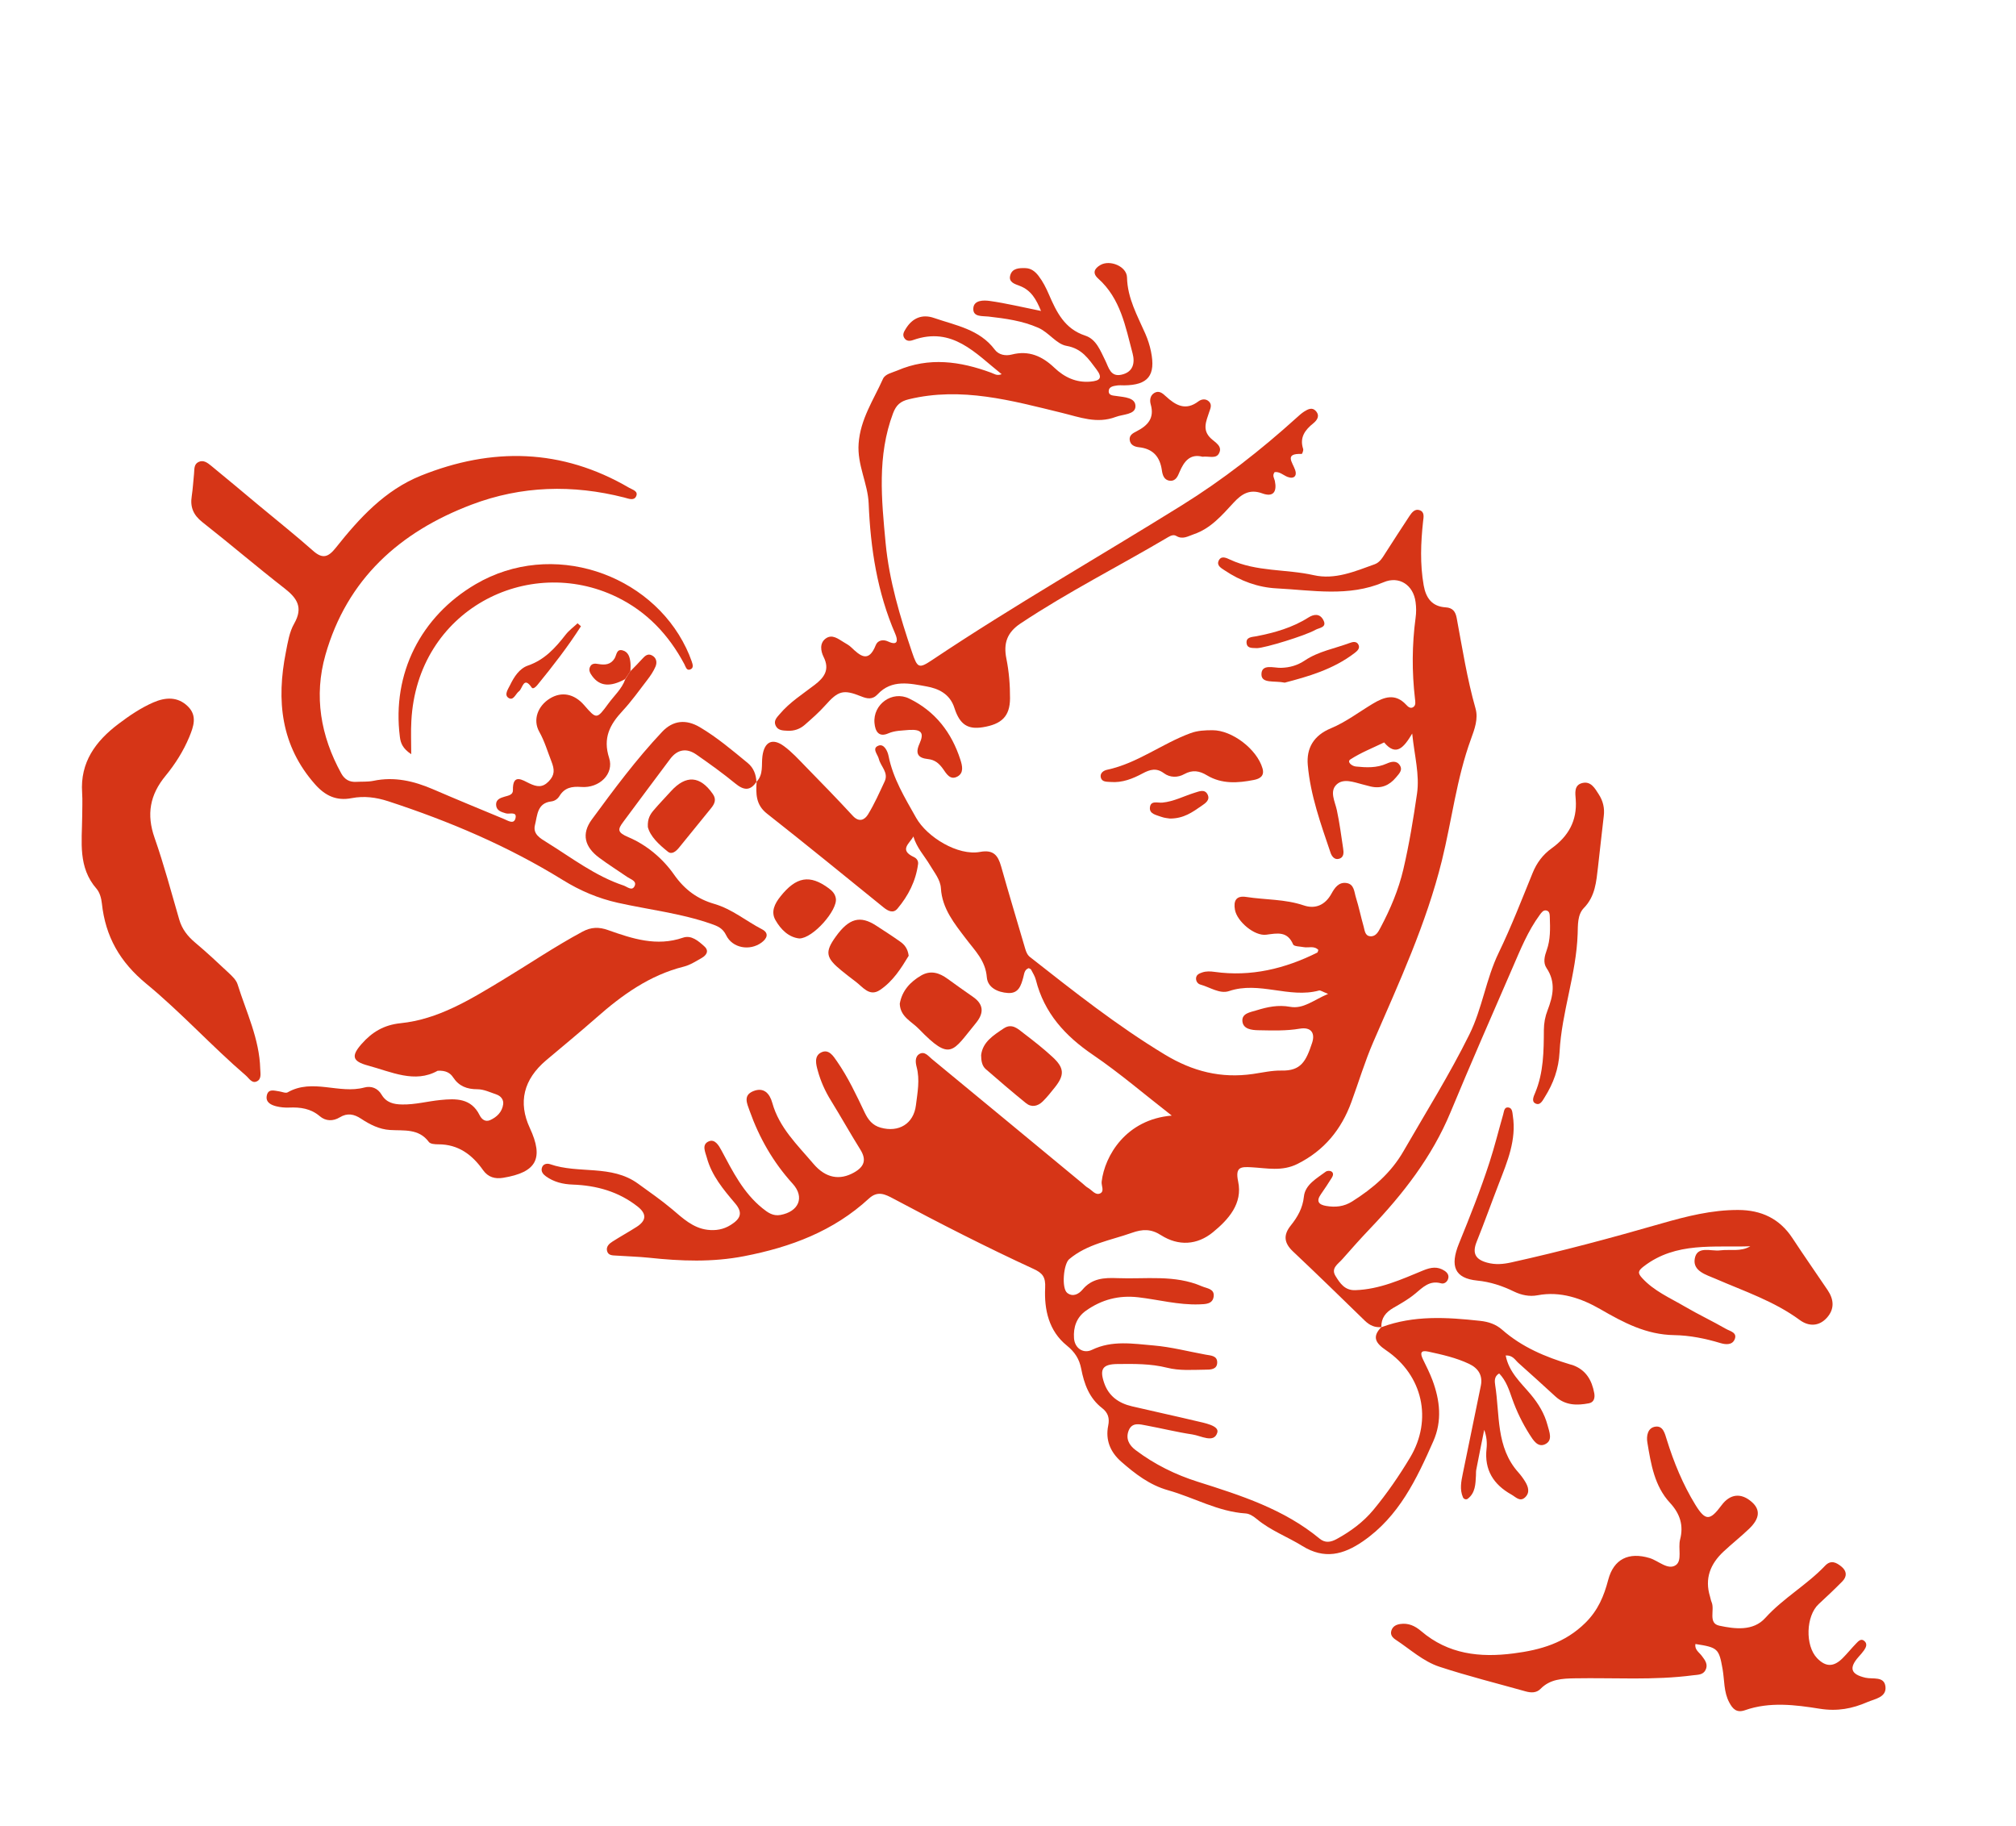 <?xml version="1.0" encoding="UTF-8"?> <!-- Generator: Adobe Illustrator 23.0.6, SVG Export Plug-In . SVG Version: 6.00 Build 0) --> <svg xmlns="http://www.w3.org/2000/svg" xmlns:xlink="http://www.w3.org/1999/xlink" id="Layer_1" x="0px" y="0px" viewBox="0 0 339 307" style="enable-background:new 0 0 339 307;" xml:space="preserve"> <style type="text/css"> .st0{fill:#D63517;} </style> <g> <path class="st0" d="M232.31,223.13c5.42-2.02,10.98-1.67,16.57-1.06c1.42,0.15,2.66,0.57,3.71,1.49 c3.32,2.92,7.27,4.58,11.43,5.83c0.15,0.05,0.31,0.07,0.46,0.13c2.2,0.8,3.2,2.52,3.6,4.7c0.15,0.81-0.05,1.55-0.89,1.71 c-2.01,0.39-3.98,0.37-5.64-1.15c-2.06-1.89-4.13-3.77-6.22-5.63c-0.56-0.5-0.94-1.32-2.14-1.26c0.53,2.81,2.57,4.59,4.2,6.54 c1.32,1.58,2.32,3.23,2.84,5.19c0.3,1.14,0.94,2.57-0.44,3.21c-1.22,0.56-1.98-0.71-2.58-1.65c-1.2-1.89-2.18-3.9-2.93-6.02 c-0.52-1.49-1.01-3.03-2.18-4.24c-0.89,0.47-0.76,1.38-0.68,1.93c0.8,5.03,0.11,10.47,3.9,14.7c0.42,0.47,0.81,1,1.14,1.54 c0.53,0.87,0.84,1.84,0.01,2.64c-0.88,0.85-1.6-0.06-2.33-0.46c-3-1.68-4.56-4.14-4.17-7.69c0.11-1.02,0.02-2.06-0.39-3.19 c-0.45,2.24-0.91,4.47-1.34,6.72c-0.06,0.31-0.03,0.64-0.05,0.96c-0.08,1.44-0.09,2.92-1.38,3.91c-0.26,0.2-0.67,0.08-0.81-0.25 c-0.57-1.32-0.29-2.66-0.02-3.99c1.01-4.92,2.03-9.84,3.03-14.76c0.36-1.76-0.46-2.96-1.98-3.68c-2.18-1.03-4.52-1.55-6.86-2.06 c-1.33-0.29-1.37,0.31-0.89,1.3c0.56,1.15,1.14,2.3,1.59,3.49c1.27,3.4,1.66,6.86,0.15,10.28c-2.82,6.39-5.79,12.66-11.83,16.82 c-3.3,2.27-6.48,3.09-10.21,0.78c-2.5-1.55-5.31-2.58-7.62-4.5c-0.54-0.45-1.24-0.92-1.89-0.96c-4.66-0.3-8.68-2.67-13.05-3.9 c-3.1-0.87-5.56-2.77-7.91-4.83c-1.8-1.59-2.65-3.62-2.16-6.03c0.26-1.26-0.02-2.17-1.02-2.95c-2.17-1.67-3.03-4.07-3.52-6.62 c-0.32-1.64-1.06-2.8-2.43-3.91c-3.02-2.44-3.81-6.04-3.63-9.69c0.09-1.81-0.43-2.48-1.93-3.17c-7.99-3.68-15.82-7.68-23.58-11.82 c-1.39-0.74-2.65-1.39-4.13-0.02c-5.95,5.48-13.13,8.17-20.99,9.69c-5.37,1.04-10.63,0.83-15.97,0.26 c-1.83-0.19-3.67-0.23-5.5-0.36c-0.62-0.04-1.38,0.01-1.57-0.79c-0.18-0.73,0.36-1.22,0.9-1.56c1.34-0.86,2.75-1.63,4.09-2.49 c1.6-1.03,1.73-2.16,0.16-3.4c-3.21-2.53-6.93-3.56-10.93-3.7c-1.66-0.06-3.16-0.43-4.5-1.39c-0.46-0.33-0.86-0.8-0.68-1.42 c0.19-0.69,0.88-0.79,1.38-0.62c4.8,1.68,10.3,0.01,14.8,3.28c1.94,1.41,3.9,2.76,5.74,4.31c1.76,1.49,3.48,3.14,5.92,3.44 c1.37,0.17,2.69-0.04,3.91-0.81c1.56-0.98,2.16-1.97,0.75-3.63c-1.96-2.31-3.94-4.66-4.76-7.68c-0.26-0.96-0.92-2.22,0.33-2.75 c1.03-0.44,1.69,0.71,2.13,1.53c1.89,3.53,3.67,7.12,6.88,9.71c0.89,0.72,1.76,1.36,3.02,1.14c3.07-0.55,4.16-2.96,2.07-5.26 c-3.29-3.62-5.63-7.73-7.25-12.29c-0.42-1.19-1.11-2.57,0.63-3.27c1.81-0.73,2.77,0.45,3.19,1.95c1.16,4.2,4.24,7.1,6.91,10.25 c2.12,2.5,4.49,2.79,6.82,1.49c1.75-0.98,2.17-2.14,1.06-3.9c-1.69-2.71-3.25-5.5-4.93-8.22c-0.98-1.58-1.73-3.26-2.21-5.03 c-0.29-1.04-0.65-2.43,0.56-3.04c1.29-0.65,2.06,0.6,2.66,1.47c1.88,2.7,3.27,5.68,4.68,8.64c0.57,1.19,1.29,2.14,2.68,2.53 c3.04,0.85,5.55-0.65,5.93-3.78c0.26-2.12,0.69-4.25,0.12-6.42c-0.19-0.72-0.33-1.73,0.48-2.2c0.87-0.49,1.48,0.36,2.06,0.84 c8.45,6.96,16.89,13.94,25.33,20.92c0.31,0.25,0.59,0.56,0.93,0.75c0.67,0.37,1.26,1.32,2.06,0.94c0.76-0.36,0.17-1.3,0.25-1.98 c0.51-4.32,4.07-10.46,11.79-11.1c-4.56-3.54-8.73-7.13-13.25-10.21c-4.68-3.18-8.19-7.02-9.6-12.59c-0.15-0.61-0.51-1.17-0.8-1.73 c-0.06-0.12-0.25-0.17-0.4-0.26c-0.75,0.25-0.76,0.98-0.92,1.56c-0.38,1.37-0.78,2.73-2.57,2.62c-1.73-0.11-3.42-0.91-3.56-2.65 c-0.23-2.83-2-4.46-3.54-6.51c-1.87-2.47-3.98-5.01-4.18-8.45c-0.09-1.45-1.1-2.63-1.83-3.87c-0.93-1.57-2.24-2.93-2.8-4.84 c-0.6,1.17-2.5,2.26,0.1,3.47c0.47,0.22,0.76,0.66,0.69,1.17c-0.38,2.85-1.64,5.33-3.47,7.5c-0.7,0.83-1.55,0.42-2.32-0.2 c-6.52-5.28-13.02-10.59-19.62-15.78c-1.91-1.5-1.86-3.36-1.74-5.38c0,0-0.02,0.03-0.02,0.03c1.21-1.24,0.8-2.86,1-4.33 c0.32-2.39,1.67-3.09,3.61-1.67c1.34,0.98,2.49,2.25,3.66,3.45c2.67,2.73,5.34,5.47,7.93,8.28c1.07,1.15,2,0.66,2.55-0.24 c1.08-1.76,1.92-3.67,2.8-5.55c0.7-1.5-0.67-2.52-0.98-3.79c-0.18-0.76-1.26-1.8-0.02-2.24c0.87-0.31,1.48,0.87,1.65,1.72 c0.76,3.84,2.76,7.07,4.64,10.42c1.84,3.26,7.03,6.43,10.75,5.74c2.26-0.42,3.02,0.58,3.55,2.45c1.3,4.61,2.69,9.2,4.04,13.81 c0.16,0.55,0.36,1.06,0.82,1.42c7.34,5.76,14.63,11.54,22.66,16.39c4.71,2.85,9.48,4.04,14.84,3.26c1.58-0.23,3.18-0.6,4.76-0.57 c3.3,0.08,4.14-1.55,5.17-4.66c0.54-1.64-0.16-2.71-2.09-2.38c-2.31,0.39-4.62,0.3-6.94,0.26c-1.15-0.02-2.55-0.19-2.69-1.48 c-0.15-1.38,1.36-1.55,2.38-1.87c1.83-0.57,3.64-0.95,5.63-0.59c2.25,0.41,3.93-1.13,6.4-2.17c-0.97-0.38-1.29-0.63-1.52-0.57 c-5.03,1.37-10.07-1.62-15.15,0.1c-1.55,0.52-3.21-0.66-4.81-1.1c-0.47-0.13-0.78-0.6-0.72-1.13c0.07-0.55,0.55-0.74,1.01-0.9 c0.7-0.24,1.39-0.2,2.12-0.1c6.1,0.85,11.8-0.53,17.24-3.24c0.1-0.05,0.12-0.27,0.19-0.45c-0.71-0.75-1.65-0.32-2.46-0.47 c-0.62-0.12-1.63-0.11-1.78-0.45c-0.97-2.27-2.64-1.89-4.53-1.64c-1.98,0.26-4.92-2.24-5.26-4.21c-0.25-1.43,0.15-2.41,1.9-2.14 c3.22,0.5,6.51,0.35,9.67,1.42c1.98,0.67,3.61-0.08,4.65-1.95c0.56-1.01,1.23-2.01,2.55-1.81c1.31,0.2,1.28,1.51,1.58,2.45 c0.5,1.59,0.83,3.24,1.29,4.85c0.19,0.66,0.21,1.58,1.12,1.65c0.94,0.08,1.36-0.77,1.72-1.45c1.66-3.12,3.04-6.38,3.84-9.8 c0.98-4.19,1.68-8.46,2.3-12.73c0.46-3.18-0.42-6.31-0.81-10.1c-1.41,2.36-2.7,3.91-4.72,1.49c-1.91,0.93-3.91,1.71-5.68,2.86 c-0.61,0.4,0.22,1.12,0.92,1.19c1.75,0.18,3.5,0.27,5.19-0.49c0.74-0.33,1.62-0.57,2.18,0.24c0.59,0.85-0.11,1.47-0.62,2.09 c-1.12,1.35-2.51,1.93-4.26,1.52c-0.47-0.11-0.93-0.24-1.39-0.36c-1.47-0.38-3.2-1.06-4.35,0.04c-1.2,1.16-0.26,2.83,0.06,4.3 c0.45,2.11,0.73,4.25,1.05,6.38c0.11,0.71,0.19,1.56-0.71,1.8c-0.76,0.21-1.22-0.47-1.41-1.05c-1.63-4.82-3.38-9.65-3.82-14.74 c-0.24-2.78,0.96-4.95,3.9-6.16c2.48-1.03,4.69-2.72,7.02-4.12c1.91-1.15,3.79-1.81,5.62,0.16c0.32,0.35,0.75,0.74,1.24,0.37 c0.42-0.32,0.3-0.87,0.25-1.35c-0.53-4.55-0.51-9.09,0.1-13.63c0.12-0.86,0.12-1.77,0-2.63c-0.37-2.92-2.79-4.46-5.38-3.35 c-5.88,2.5-11.95,1.34-17.97,1.03c-3.16-0.16-6.09-1.24-8.73-3.01c-0.58-0.39-1.42-0.81-1.03-1.65c0.42-0.91,1.32-0.45,1.9-0.18 c4.47,2.08,9.41,1.57,14.08,2.62c3.58,0.81,6.93-0.64,10.24-1.83c0.89-0.32,1.33-1.13,1.8-1.86c1.35-2.08,2.67-4.17,4.05-6.24 c0.4-0.6,0.92-1.29,1.73-0.99c0.86,0.31,0.65,1.16,0.57,1.88c-0.39,3.59-0.53,7.16,0.1,10.75c0.38,2.14,1.41,3.56,3.69,3.7 c1.2,0.07,1.66,0.72,1.86,1.79c0.95,5.1,1.75,10.22,3.17,15.22c0.49,1.73-0.16,3.46-0.77,5.14c-2.42,6.62-3.21,13.63-4.89,20.43 c-2.63,10.64-7.2,20.5-11.52,30.47c-1.44,3.32-2.46,6.75-3.7,10.13c-1.68,4.59-4.54,8.13-9.05,10.39 c-2.61,1.31-5.15,0.71-7.74,0.57c-1.74-0.09-2.78-0.12-2.25,2.38c0.8,3.73-1.64,6.42-4.26,8.56c-2.63,2.14-5.77,2.35-8.72,0.47 c-1.67-1.07-3.09-1.03-4.92-0.38c-3.59,1.27-7.45,1.85-10.51,4.42c-0.96,0.81-1.32,4.92-0.32,5.68c0.98,0.75,1.97,0.14,2.55-0.55 c1.59-1.92,3.64-2.03,5.87-1.94c4.77,0.19,9.62-0.62,14.21,1.37c0.86,0.37,2.12,0.41,1.99,1.67c-0.14,1.35-1.39,1.33-2.44,1.37 c-3.47,0.12-6.82-0.79-10.23-1.19c-3.3-0.38-6.18,0.39-8.82,2.26c-1.58,1.12-2.13,2.78-2,4.62c0.12,1.69,1.57,2.66,3.03,1.95 c3.39-1.64,6.92-1.02,10.37-0.73c2.93,0.25,5.82,1.01,8.73,1.54c0.85,0.16,1.97,0.15,1.95,1.33c-0.02,1.19-1.13,1.2-1.99,1.2 c-2.16,0.02-4.33,0.21-6.45-0.33c-2.75-0.69-5.55-0.65-8.35-0.62c-2.46,0.03-3.01,0.83-2.24,3.12c0.76,2.28,2.47,3.47,4.7,3.99 c3.58,0.84,7.17,1.61,10.74,2.46c1.43,0.34,3.96,0.78,3.61,1.95c-0.55,1.87-2.75,0.53-4.2,0.32c-2.6-0.39-5.17-1.03-7.76-1.51 c-1.07-0.2-2.35-0.58-2.93,0.81c-0.56,1.37,0.02,2.49,1.16,3.34c3.16,2.39,6.72,4.14,10.43,5.31c7.27,2.3,14.49,4.6,20.49,9.56 c0.95,0.79,1.9,0.61,2.89,0.07c2.33-1.28,4.45-2.83,6.16-4.89c2.3-2.78,4.34-5.74,6.19-8.83c3.78-6.35,2.14-13.81-4.05-18.01 c-1.75-1.19-2.44-2.24-0.77-3.93L232.31,223.13z"></path> <path class="st0" d="M106.01,112.84c0.66-0.68,1.35-1.35,1.98-2.06c0.46-0.51,0.94-0.96,1.64-0.59c0.77,0.4,0.89,1.18,0.6,1.87 c-0.33,0.79-0.84,1.54-1.37,2.23c-1.36,1.78-2.67,3.61-4.18,5.24c-2.13,2.29-3.34,4.54-2.25,7.91c0.86,2.68-1.65,5.1-4.68,4.87 c-1.61-0.12-2.81,0.11-3.68,1.53c-0.3,0.49-0.79,0.83-1.36,0.9c-2.41,0.28-2.34,2.35-2.75,3.95c-0.4,1.55,0.89,2.25,1.98,2.93 c4.2,2.6,8.15,5.67,12.92,7.26c0.61,0.2,1.43,1.01,1.86,0.07c0.38-0.84-0.67-1.11-1.22-1.49c-1.58-1.09-3.21-2.11-4.74-3.25 c-2.44-1.81-3.03-3.99-1.25-6.42c3.73-5.08,7.5-10.16,11.83-14.75c1.83-1.94,4.02-2.15,6.34-0.78c2.89,1.71,5.46,3.89,8.05,6.02 c0.96,0.79,1.42,1.91,1.46,3.18c0,0,0.02-0.03,0.02-0.03c-1.06,1.6-2.16,1.45-3.56,0.3c-2.1-1.72-4.31-3.31-6.54-4.86 c-1.63-1.14-3.18-0.91-4.41,0.72c-2.64,3.51-5.26,7.05-7.88,10.57c-0.96,1.28-1.07,1.78,0.84,2.59c3.06,1.29,5.8,3.6,7.68,6.29 c1.8,2.57,3.97,4.12,6.77,4.93c2.99,0.87,5.33,2.87,8.01,4.26c1.22,0.63,0.91,1.52-0.06,2.24c-1.98,1.46-4.91,0.94-5.96-1.24 c-0.57-1.19-1.44-1.53-2.53-1.91c-5.08-1.77-10.43-2.37-15.65-3.53c-3.36-0.75-6.37-2.04-9.24-3.81 c-9.23-5.71-19.12-9.91-29.41-13.27c-2.04-0.66-4.05-0.92-6.13-0.52c-2.55,0.5-4.44-0.39-6.14-2.3 c-5.79-6.53-6.54-14.13-4.93-22.25c0.32-1.64,0.59-3.39,1.4-4.8c1.54-2.7,0.5-4.27-1.64-5.93c-4.67-3.63-9.16-7.48-13.81-11.13 c-1.51-1.19-2.07-2.53-1.78-4.36c0.19-1.26,0.26-2.54,0.39-3.81c0.07-0.71-0.04-1.53,0.72-1.92c0.86-0.44,1.56,0.14,2.17,0.63 c2.66,2.17,5.29,4.39,7.93,6.59c3.07,2.56,6.2,5.04,9.19,7.69c1.63,1.45,2.58,1.06,3.83-0.51c3.95-4.97,8.24-9.67,14.29-12.11 c11.96-4.81,23.7-4.59,35.03,2.03c0.59,0.34,1.61,0.57,1.16,1.47c-0.38,0.76-1.3,0.34-1.97,0.17c-8.68-2.21-17.28-1.99-25.67,1.19 c-12.1,4.58-20.96,12.53-24.59,25.28c-1.96,6.9-0.81,13.61,2.66,19.91c0.57,1.03,1.39,1.49,2.54,1.42 c0.96-0.05,1.94,0.02,2.87-0.17c3.53-0.74,6.8,0.03,10.03,1.42c3.96,1.71,7.95,3.35,11.93,5c0.68,0.28,1.72,1,1.95-0.22 c0.2-1.08-1.04-0.56-1.63-0.73c-0.8-0.24-1.61-0.46-1.65-1.45c-0.03-0.9,0.73-1.15,1.44-1.36c0.61-0.18,1.41-0.29,1.39-1.08 c-0.07-2.91,1.63-1.69,2.79-1.14c1.23,0.58,2.17,0.74,3.22-0.34c1.06-1.09,1-2,0.45-3.4c-0.65-1.66-1.13-3.35-2.03-4.95 c-1.14-2.03-0.22-4.36,1.78-5.59c1.98-1.22,4.09-0.81,5.77,1.12c2.07,2.38,2.11,2.41,4.05-0.24c0.98-1.35,2.28-2.48,2.86-4.11 C105.41,113.73,105.71,113.28,106.01,112.84z"></path> <path class="st0" d="M214.33,79.38c-0.43,0.58-0.06,1.01,0.04,1.46c0.38,1.81-0.23,2.8-2.12,2.11c-2.11-0.77-3.45,0.09-4.81,1.56 c-1.95,2.1-3.82,4.33-6.7,5.31c-0.99,0.34-1.86,0.93-2.94,0.29c-0.45-0.27-0.93-0.06-1.36,0.19c-8.25,4.88-16.83,9.2-24.83,14.52 c-2.25,1.5-2.91,3.31-2.38,5.93c0.44,2.18,0.62,4.44,0.61,6.67c-0.02,3.02-1.41,4.34-4.58,4.85c-2.45,0.39-3.85-0.37-4.77-3.24 c-0.77-2.42-2.75-3.27-4.67-3.62c-2.78-0.5-5.86-1.24-8.23,1.31c-0.9,0.97-1.8,0.76-2.83,0.34c-2.96-1.19-3.82-0.91-5.97,1.51 c-1.06,1.19-2.27,2.25-3.47,3.3c-0.8,0.7-1.79,1.05-2.88,0.99c-0.81-0.04-1.67-0.03-2.04-0.93c-0.33-0.8,0.26-1.34,0.73-1.89 c1.67-1.98,3.85-3.35,5.88-4.91c1.59-1.22,2.56-2.54,1.48-4.69c-0.47-0.94-0.72-2.31,0.36-3.09c1.1-0.79,2.11,0.08,3.07,0.65 c0.41,0.25,0.85,0.48,1.19,0.81c1.52,1.45,2.94,2.72,4.15-0.34c0.32-0.81,1.21-1.02,2.07-0.62c1.74,0.81,1.64-0.29,1.21-1.28 c-3.03-7-4.16-14.35-4.47-21.91c-0.14-3.39-1.95-6.48-1.69-10.07c0.29-4.12,2.51-7.35,4.09-10.88c0.37-0.84,1.54-1.04,2.43-1.42 c5.32-2.29,10.55-1.55,15.76,0.37c0.5,0.18,0.98,0.58,1.77,0.25c-4.43-3.53-8.28-8.07-14.88-5.74c-0.53,0.19-1.14,0.24-1.5-0.36 c-0.35-0.57-0.03-1.06,0.27-1.55c1.12-1.83,2.79-2.48,4.74-1.8c3.65,1.26,7.64,1.9,10.21,5.32c0.66,0.89,1.81,1.1,2.86,0.83 c2.87-0.74,5.12,0.27,7.17,2.22c1.67,1.59,3.66,2.55,6.08,2.33c1.54-0.14,2.11-0.58,0.99-2.06c-1.34-1.77-2.42-3.49-5.03-3.95 c-1.72-0.3-2.95-2.26-4.77-3.05c-2.7-1.18-5.52-1.55-8.37-1.88c-1.06-0.12-2.66,0.12-2.53-1.43c0.12-1.37,1.77-1.33,2.77-1.19 c2.75,0.39,5.47,1.05,8.61,1.68c-0.8-1.95-1.66-3.49-3.59-4.22c-0.81-0.31-1.89-0.6-1.59-1.74c0.32-1.24,1.51-1.27,2.57-1.24 c0.95,0.03,1.63,0.57,2.19,1.3c0.74,0.96,1.27,2.02,1.75,3.13c1.28,2.96,2.63,5.78,6.11,6.92c1.86,0.61,2.54,2.53,3.37,4.19 c0.57,1.13,0.85,2.82,2.76,2.37c1.94-0.45,2.25-1.98,1.83-3.57c-1.2-4.51-2.02-9.22-5.78-12.58c-1.03-0.92-0.65-1.69,0.36-2.28 c1.61-0.94,4.44,0.23,4.48,2.08c0.08,3.53,1.75,6.43,3.09,9.49c0.41,0.95,0.74,1.95,0.94,2.96c0.83,4.03-0.48,5.66-4.5,5.7 c-0.4,0-0.81-0.04-1.2,0.02c-0.63,0.09-1.42,0.2-1.41,1c0.01,0.7,0.76,0.69,1.3,0.77c1.33,0.2,3.26,0.25,3.2,1.78 c-0.06,1.37-2.09,1.27-3.32,1.74c-3.17,1.2-6.05,0.04-9.06-0.69c-8.45-2.06-16.88-4.42-25.73-2.28c-1.42,0.34-2.13,0.98-2.65,2.35 c-2.69,7.16-1.94,14.5-1.25,21.83c0.6,6.31,2.42,12.36,4.44,18.34c0.91,2.68,1.14,2.82,3.41,1.3c13.7-9.16,28.02-17.32,42-26.02 c6.85-4.26,13.23-9.25,19.24-14.68c0.41-0.37,0.83-0.76,1.3-1.06c0.61-0.38,1.33-0.78,1.95-0.09c0.72,0.8,0.24,1.53-0.41,2.06 c-1.41,1.13-2.35,2.39-1.72,4.32c0.08,0.24-0.16,0.84-0.24,0.84c-2.97-0.11-1.57,1.36-1.1,2.71c0.34,0.96-0.19,1.58-1.32,1.14 C215.73,79.85,215.13,79.25,214.33,79.38z"></path> <path class="st0" d="M285.09,276.4c-0.16,0.95,0.62,1.39,1.07,1.99c0.55,0.72,1.11,1.45,0.63,2.39c-0.43,0.84-1.31,0.78-2.1,0.88 c-6.61,0.87-13.25,0.39-19.88,0.51c-2.12,0.04-4.15,0.12-5.77,1.78c-0.67,0.69-1.59,0.67-2.48,0.42 c-4.85-1.36-9.74-2.58-14.52-4.15c-2.73-0.9-4.92-2.94-7.32-4.52c-0.55-0.36-1-0.84-0.74-1.6c0.24-0.69,0.81-0.96,1.47-1.06 c1.37-0.21,2.5,0.32,3.52,1.19c4.55,3.89,9.86,4.49,15.56,3.75c4.53-0.58,8.62-1.75,12.06-5.14c2.14-2.12,3.12-4.49,3.84-7.23 c0.93-3.52,3.46-4.71,6.96-3.66c1.49,0.45,3.08,2.09,4.4,1.19c1.12-0.76,0.35-2.86,0.73-4.33c0.61-2.34-0.01-4.31-1.7-6.14 c-2.62-2.82-3.21-6.54-3.81-10.16c-0.18-1.06,0.03-2.51,1.42-2.66c1.25-0.13,1.53,1.2,1.84,2.18c1.19,3.83,2.71,7.53,4.8,10.94 c1.72,2.8,2.47,2.72,4.42,0.1c1.43-1.93,3.3-2.13,5.09-0.54c1.46,1.29,1.35,2.77-0.46,4.5c-1.39,1.33-2.9,2.52-4.3,3.83 c-2.22,2.07-3.21,4.54-2.27,7.57c0.1,0.31,0.13,0.63,0.26,0.92c0.58,1.31-0.65,3.55,1.3,3.97c2.62,0.56,5.7,0.95,7.72-1.29 c3.03-3.35,6.99-5.55,10.07-8.79c0.98-1.03,1.89-0.55,2.74,0.14c0.92,0.75,0.97,1.66,0.16,2.49c-1.29,1.31-2.63,2.57-3.98,3.82 c-2.15,1.98-2.31,6.98-0.26,9.1c1.44,1.49,2.78,1.51,4.3-0.02c0.79-0.79,1.49-1.67,2.27-2.47c0.37-0.38,0.83-0.92,1.41-0.37 c0.51,0.48,0.23,1.05-0.09,1.52c-0.27,0.39-0.6,0.75-0.92,1.11c-1.67,1.89-1.31,2.94,1.16,3.51c1.23,0.28,3.17-0.31,3.36,1.51 c0.19,1.8-1.81,2.05-3.03,2.58c-2.54,1.1-5.02,1.6-8.04,1.12c-4.07-0.65-8.41-1.21-12.55,0.25c-1.42,0.5-2.08-0.23-2.65-1.31 c-0.94-1.76-0.79-3.73-1.12-5.61C289.05,277.17,288.87,276.98,285.09,276.4z"></path> <path class="st0" d="M73.6,180.02c-3.84,2.16-7.77,0.19-11.74-0.88c-2.63-0.71-2.83-1.61-1.06-3.62c1.75-1.99,3.74-3.2,6.54-3.49 c6.37-0.65,11.74-3.99,17.07-7.2c4.51-2.72,8.88-5.69,13.53-8.19c1.47-0.79,2.78-0.82,4.33-0.26c4.07,1.44,8.15,2.79,12.57,1.27 c1.41-0.49,2.61,0.56,3.61,1.47c0.83,0.75,0.34,1.48-0.44,1.93c-0.97,0.55-1.95,1.19-3.01,1.46c-5.76,1.44-10.39,4.77-14.74,8.61 c-2.76,2.43-5.6,4.76-8.41,7.13c-3.82,3.23-4.76,7.09-2.75,11.41c2.37,5.11,1.13,7.44-4.5,8.36c-1.34,0.22-2.51-0.08-3.37-1.29 c-1.83-2.6-4.17-4.35-7.53-4.34c-0.54,0-1.33-0.05-1.58-0.39c-1.71-2.31-4.19-1.87-6.54-2.02c-1.8-0.11-3.39-0.92-4.87-1.9 c-1.18-0.78-2.3-1-3.57-0.23c-1.15,0.7-2.39,0.65-3.37-0.19c-1.53-1.3-3.27-1.53-5.16-1.45c-0.71,0.03-1.45-0.04-2.14-0.21 c-0.88-0.22-1.8-0.65-1.62-1.74c0.22-1.29,1.26-0.89,2.12-0.77c0.47,0.07,1.07,0.35,1.4,0.16c4.17-2.39,8.65,0.33,12.89-0.81 c1.15-0.31,2.25,0.09,2.9,1.19c0.8,1.35,2.02,1.64,3.47,1.66c2.18,0.04,4.28-0.54,6.42-0.75c2.6-0.26,5.17-0.34,6.6,2.55 c0.34,0.69,0.96,1.19,1.77,0.83c1.13-0.51,2.01-1.36,2.19-2.65c0.11-0.78-0.38-1.4-1.13-1.66c-1.05-0.36-2.13-0.88-3.2-0.88 c-1.76,0-3.1-0.51-4.08-1.99C75.7,180.37,74.94,179.95,73.6,180.02z"></path> <path class="st0" d="M13.82,137.34c0-1.36,0.08-2.72-0.01-4.07c-0.35-5.11,2.27-8.66,6.08-11.54c1.85-1.4,3.77-2.71,5.91-3.64 c2.03-0.88,4.1-1,5.8,0.68c1.6,1.57,0.95,3.38,0.23,5.13c-0.99,2.38-2.38,4.57-3.99,6.53c-2.64,3.2-3.23,6.49-1.85,10.42 c1.58,4.51,2.81,9.15,4.15,13.75c0.47,1.61,1.4,2.8,2.67,3.87c1.95,1.64,3.83,3.39,5.69,5.14c0.57,0.54,1.23,1.17,1.45,1.88 c1.47,4.69,3.68,9.18,3.81,14.22c0.02,0.76,0.27,1.77-0.65,2.13c-0.78,0.31-1.24-0.56-1.76-1.01 c-5.76-4.95-10.89-10.61-16.73-15.42c-4.47-3.68-6.89-7.95-7.49-13.53c-0.09-0.85-0.36-1.84-0.89-2.45 C13.09,145.83,13.78,141.53,13.82,137.34z"></path> <path class="st0" d="M294.32,209.53c-6.13,0.23-12.48-0.79-17.9,3.37c-1.01,0.77-1.06,1.13-0.27,1.99c2,2.18,4.68,3.32,7.15,4.77 c2.27,1.33,4.67,2.46,6.95,3.77c0.65,0.38,1.97,0.6,1.42,1.8c-0.43,0.94-1.52,0.83-2.36,0.58c-2.54-0.77-5.18-1.3-7.78-1.34 c-4.71-0.07-8.51-2.1-12.44-4.37c-3.15-1.81-6.69-3.06-10.54-2.33c-1.37,0.26-2.73-0.03-3.97-0.63c-1.96-0.96-4.02-1.63-6.17-1.84 c-3.83-0.38-4.61-2.45-3.08-6.22c1.84-4.52,3.64-9.04,5.14-13.67c0.86-2.65,1.53-5.37,2.3-8.05c0.15-0.51,0.16-1.29,0.91-1.16 c0.63,0.11,0.63,0.83,0.71,1.38c0.63,4.07-0.91,7.69-2.32,11.34c-1.27,3.28-2.45,6.59-3.76,9.85c-0.79,1.96-0.19,2.99,1.78,3.52 c1.37,0.37,2.67,0.26,4.02-0.04c8.5-1.88,16.91-4.14,25.28-6.55c4.18-1.2,8.47-2.29,12.91-2.27c3.86,0.01,6.95,1.44,9.12,4.75 c1.93,2.94,3.95,5.82,5.91,8.73c1.05,1.56,1.19,3.16-0.12,4.63c-1.36,1.52-3.1,1.47-4.56,0.4c-4.32-3.18-9.34-4.84-14.17-6.94 c-1.55-0.67-3.85-1.28-3.5-3.36c0.38-2.27,2.74-1.22,4.27-1.42C290.95,210.01,292.72,210.49,294.32,209.53z"></path> <path class="st0" d="M232.33,223.11c-1.11,0.13-2-0.27-2.81-1.05c-4.01-3.9-8.01-7.81-12.08-11.64c-1.5-1.41-1.7-2.74-0.4-4.37 c1.14-1.43,2.01-2.9,2.22-4.89c0.21-1.99,2.16-3.05,3.7-4.19c0.21-0.15,0.67-0.16,0.9-0.03c0.43,0.24,0.32,0.71,0.1,1.05 c-0.59,0.95-1.21,1.88-1.85,2.8c-0.83,1.18-0.36,1.75,0.89,1.96c1.54,0.26,2.97,0.13,4.37-0.75c3.49-2.2,6.53-4.8,8.63-8.45 c3.75-6.51,7.74-12.87,11.08-19.62c2.18-4.4,2.79-9.32,4.93-13.74c2.12-4.38,3.88-8.94,5.72-13.45c0.69-1.69,1.72-3.06,3.18-4.11 c2.81-2.02,4.31-4.63,4.06-8.18c-0.07-1.05-0.35-2.47,1.13-2.81c1.43-0.33,2.09,0.9,2.74,1.91c0.72,1.11,1.01,2.32,0.84,3.66 c-0.35,2.85-0.63,5.72-0.97,8.57c-0.29,2.45-0.45,4.9-2.37,6.87c-1.1,1.13-1,2.86-1.05,4.35c-0.22,6.75-2.69,13.16-3.04,19.86 c-0.15,2.87-1.04,5.28-2.5,7.61c-0.37,0.59-0.78,1.48-1.6,1.03c-0.66-0.36-0.24-1.21-0.01-1.76c1.43-3.41,1.45-7.01,1.47-10.6 c0.01-1.14,0.21-2.23,0.62-3.28c0.92-2.39,1.43-4.73-0.17-7.1c-0.62-0.92-0.33-2.02,0.03-3.02c0.64-1.78,0.58-3.62,0.52-5.46 c-0.02-0.47,0.01-1.06-0.56-1.2c-0.53-0.13-0.85,0.35-1.13,0.73c-2.01,2.73-3.26,5.86-4.6,8.94c-3.5,8.06-7.03,16.11-10.4,24.23 c-3.12,7.52-8,13.78-13.55,19.59c-1.6,1.68-3.14,3.41-4.67,5.15c-0.7,0.8-1.95,1.49-1.12,2.82c0.75,1.21,1.55,2.43,3.31,2.37 c4.1-0.13,7.75-1.8,11.43-3.32c1.32-0.54,2.42-0.71,3.6,0.07c0.5,0.33,0.8,0.81,0.56,1.43c-0.2,0.51-0.69,0.8-1.15,0.67 c-1.96-0.55-3.09,0.69-4.4,1.77c-1.1,0.91-2.37,1.63-3.62,2.35c-1.29,0.74-2.08,1.72-2.03,3.26 C232.31,223.13,232.33,223.11,232.33,223.11z"></path> <path class="st0" d="M69.15,126.8c-1.43-0.95-1.78-1.85-1.91-2.91c-1.36-10.66,3.53-20.27,12.74-25.67 c12.87-7.54,29.39-1.78,35.4,10.73c0.35,0.72,0.66,1.46,0.92,2.21c0.17,0.51,0.44,1.2-0.31,1.42c-0.57,0.16-0.7-0.51-0.91-0.91 c-2.63-4.94-6.32-8.85-11.38-11.3c-14.92-7.23-33.57,2.2-34.53,20.86C69.07,122.95,69.15,124.66,69.15,126.8z"></path> <path class="st0" d="M203.92,122.77c3.28,0.01,7.43,3.19,8.37,6.39c0.39,1.32-0.46,1.78-1.45,1.97c-2.7,0.53-5.39,0.72-7.89-0.78 c-1.25-0.76-2.43-0.96-3.81-0.2c-1.09,0.61-2.39,0.61-3.42-0.15c-1.25-0.94-2.34-0.63-3.54,0.01c-1.7,0.91-3.47,1.63-5.46,1.46 c-0.63-0.05-1.41,0.02-1.61-0.73c-0.2-0.78,0.49-1.21,1.09-1.33c5.07-1.09,9.18-4.37,13.95-6.13 C201.4,122.81,202.65,122.77,203.92,122.77z"></path> <path class="st0" d="M202.21,76.79c-2.1-0.54-3.1,0.77-3.86,2.55c-0.3,0.72-0.64,1.59-1.65,1.48c-0.99-0.11-1.22-1-1.33-1.78 c-0.33-2.28-1.51-3.6-3.87-3.85c-0.72-0.08-1.45-0.37-1.54-1.26c-0.08-0.78,0.58-1.12,1.13-1.4c1.88-0.96,3.08-2.2,2.41-4.54 c-0.19-0.66-0.13-1.49,0.61-1.93c0.79-0.46,1.38,0.06,1.91,0.55c1.65,1.52,3.33,2.52,5.5,0.87c0.49-0.37,1.23-0.51,1.78,0.03 c0.56,0.56,0.22,1.21,0.02,1.8c-0.49,1.52-1.22,2.99,0.32,4.42c0.69,0.65,1.99,1.29,1.34,2.49 C204.48,77.2,203.25,76.65,202.21,76.79z"></path> <path class="st0" d="M151.3,168.75c0.38-2.18,1.75-3.67,3.61-4.75c1.6-0.92,3.06-0.44,4.44,0.57c1.42,1.03,2.84,2.04,4.28,3.04 c1.75,1.22,1.85,2.64,0.58,4.26c-0.05,0.06-0.1,0.12-0.15,0.19c-3.9,4.73-4.16,6.5-9.54,0.94 C153.3,171.73,151.38,170.97,151.3,168.75z"></path> <path class="st0" d="M164.98,177.4c0.26-2.22,2.07-3.34,3.79-4.49c1.41-0.95,2.43,0.1,3.41,0.85c1.65,1.26,3.29,2.54,4.81,3.95 c2,1.84,2.04,3.04,0.37,5.13c-0.65,0.81-1.29,1.63-2.03,2.35c-0.83,0.81-1.88,1.04-2.82,0.27c-2.29-1.86-4.53-3.78-6.76-5.72 C165.13,179.19,164.99,178.36,164.98,177.4z"></path> <path class="st0" d="M152.8,160.69c-1.23,2.04-2.63,4.29-4.84,5.76c-1.79,1.19-2.89-0.55-4.13-1.45c-0.77-0.57-1.52-1.17-2.27-1.77 c-2.72-2.2-2.89-3.16-1.02-5.76c2.22-3.09,4.1-3.6,6.79-1.85c1.34,0.87,2.68,1.73,3.98,2.65 C152.04,158.77,152.64,159.43,152.8,160.69z"></path> <path class="st0" d="M152.88,122.72c-1.18,0.12-2.36,0.08-3.51,0.58c-1.64,0.72-2.2-0.4-2.32-1.73c-0.29-3.16,2.98-5.51,5.82-4.13 c4.39,2.13,7.16,5.72,8.63,10.31c0.31,0.97,0.62,2.2-0.51,2.81c-1.24,0.67-1.86-0.51-2.44-1.32c-0.64-0.89-1.35-1.5-2.5-1.62 c-1.63-0.17-2.21-0.87-1.43-2.59C155.45,123.18,154.92,122.61,152.88,122.72z"></path> <path class="st0" d="M108.94,139.05c-0.08-1.45,0.43-2.18,0.99-2.84c0.93-1.09,1.93-2.12,2.89-3.18c2.54-2.79,4.91-2.61,7.05,0.47 c0.64,0.92,0.29,1.65-0.29,2.37c-1.8,2.23-3.61,4.44-5.42,6.67c-0.49,0.6-1.19,1.17-1.83,0.67 C110.8,141.99,109.34,140.63,108.94,139.05z"></path> <path class="st0" d="M134.41,157.78c-1.77-0.19-3.09-1.47-4.01-3.08c-0.81-1.41-0.13-2.77,0.81-3.95c2.67-3.37,4.96-3.76,8.14-1.41 c0.6,0.44,1.08,0.94,1.2,1.7C140.88,153.01,136.71,157.77,134.41,157.78z"></path> <path class="st0" d="M216.04,114.77c-1.77-0.36-3.9,0.19-3.92-1.37c-0.02-1.86,2.09-1.08,3.31-1.12c1.49-0.05,2.74-0.41,4-1.25 c2.27-1.52,5-1.99,7.53-2.93c0.5-0.19,1.18-0.34,1.48,0.31c0.3,0.63-0.26,1.07-0.67,1.39C224.15,112.57,219.9,113.76,216.04,114.77 z"></path> <path class="st0" d="M97.69,105.29c-2.21,3.45-4.72,6.69-7.32,9.87c-0.23,0.29-0.73,0.77-0.96,0.44c-1.37-2.01-1.54,0.18-2.13,0.61 c-0.59,0.43-0.93,1.68-1.78,1.12c-0.77-0.51-0.06-1.48,0.27-2.15c0.67-1.38,1.56-2.78,3-3.28c2.81-0.97,4.61-2.97,6.34-5.19 c0.56-0.72,1.33-1.28,2.01-1.92C97.31,104.95,97.5,105.12,97.69,105.29z"></path> <path class="st0" d="M211.37,108.97c-0.62-0.06-1.59,0.13-1.74-0.76c-0.18-1.13,0.89-1.1,1.64-1.24c3.07-0.6,6.05-1.44,8.73-3.14 c0.93-0.59,1.9-0.7,2.49,0.35c0.76,1.34-0.67,1.35-1.31,1.72C219.5,106.87,212.69,108.95,211.37,108.97z"></path> <path class="st0" d="M196.72,137.62c-0.24-0.05-0.9-0.08-1.48-0.3c-0.78-0.3-1.96-0.46-1.88-1.52c0.1-1.29,1.31-0.78,2.11-0.86 c1.93-0.19,3.63-1.11,5.45-1.67c0.73-0.22,1.66-0.65,2.14,0.3c0.47,0.93-0.36,1.47-1,1.91 C200.56,136.51,199.08,137.63,196.72,137.62z"></path> <path class="st0" d="M106.01,112.84c-0.3,0.45-0.6,0.89-0.9,1.34c-2.5,1.37-4.27,1.2-5.52-0.5c-0.34-0.47-0.64-0.95-0.39-1.53 c0.28-0.66,0.87-0.61,1.43-0.51c1.09,0.19,2.07,0.12,2.72-0.95c0.34-0.55,0.3-1.62,1.33-1.35c0.98,0.25,1.24,1.16,1.33,2.07 C106.06,111.88,106.02,112.36,106.01,112.84z"></path> </g> </svg> 